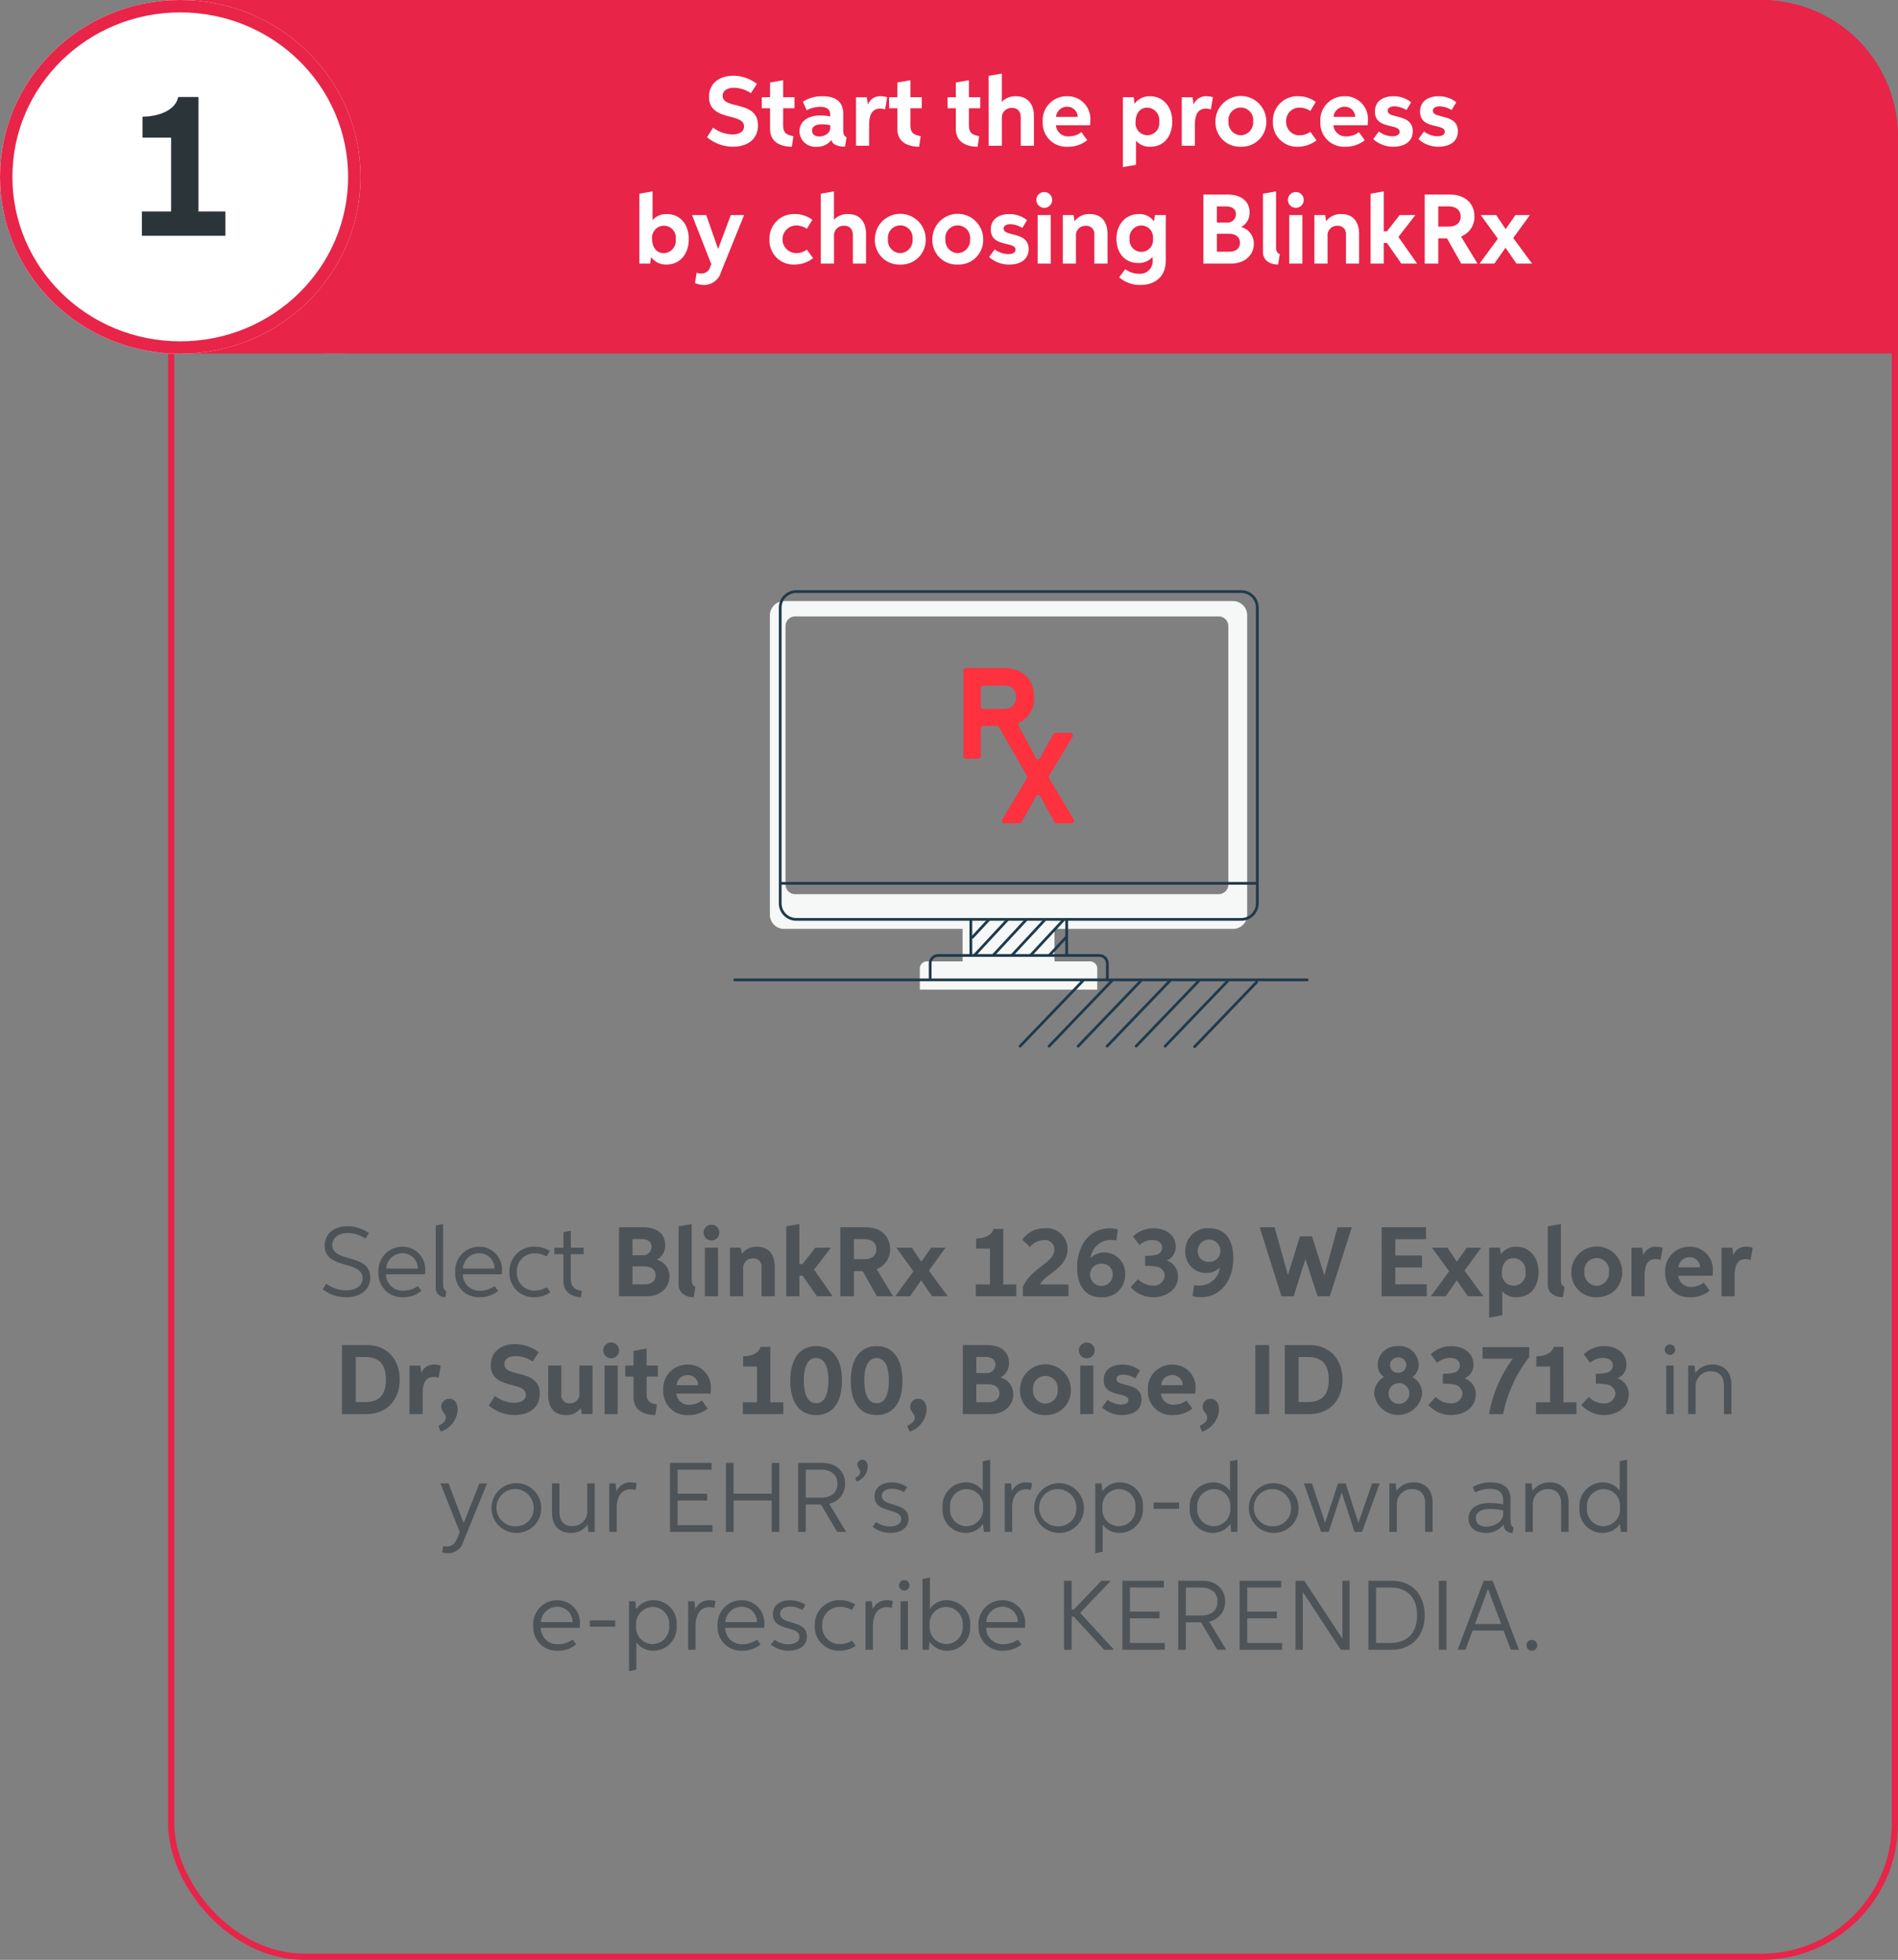 <svg xmlns="http://www.w3.org/2000/svg" xmlns:xlink="http://www.w3.org/1999/xlink" width="306.105" height="316" viewBox="0 0 306.105 316">
  <rect x="0" y="0" width="306.105" height="316" fill="#808080" stroke="none"/>
  <defs>
    <clipPath id="clip-path">
      <path id="Path_50" data-name="Path 50" d="M0,32.752H93.1V-41.417H0Z" transform="translate(0 41.417)" fill="none"/>
    </clipPath>
  </defs>
  <g id="step-one" transform="translate(-210.895 -1268)">
    <g id="Group_83621" data-name="Group 83621" transform="translate(0 601)">
      <g id="Group_83534" data-name="Group 83534" transform="translate(238 667)">
        <g id="Ellipse_145" data-name="Ellipse 145" transform="translate(0 3)" fill="#fff" stroke="#707070" stroke-width="1">
          <circle cx="27" cy="27" r="27" stroke="none"/>
          <circle cx="27" cy="27" r="26.5" fill="none"/>
        </g>
        <path id="Rectangle_152777" data-name="Rectangle 152777" d="M0,0H257a22,22,0,0,1,22,22V57a0,0,0,0,1,0,0H0a0,0,0,0,1,0,0V0A0,0,0,0,1,0,0Z" fill="#e82448"/>
        <path id="Path_8340" data-name="Path 8340" d="M57.907,9.077l-.984,1.546A6.521,6.521,0,0,0,61.1,12.158c2.242,0,4.037-1.128,4.037-3.442,0-4.119-5.7-2.491-5.7-4.767,0-.859.8-1.3,1.829-1.3A5.072,5.072,0,0,1,64,3.527l.97-1.5A6.3,6.3,0,0,0,61.142.714c-2.146,0-3.9,1.162-3.9,3.408,0,4.018,5.65,2.487,5.65,4.767,0,.893-.84,1.287-1.9,1.287A5.274,5.274,0,0,1,57.907,9.077Zm7.849-3.125h1.33V9.269c0,2.218,1.8,2.89,3.514,2.89l.254-1.709C69.826,10.257,69.2,10,69.2,8.726V5.951h1.829V4.175H69.2V1.434l-2.112.374V4.175h-1.33Zm13.672,4.695c-.418-.235-.538-.509-.538-1.157V6.815c0-1.863-1.191-2.8-3.3-2.8A5.71,5.71,0,0,0,72.38,4.9L73,6.278a4.745,4.745,0,0,1,2.179-.552c.936,0,1.613.346,1.613,1.239v.317a8.147,8.147,0,0,0-1.589-.168c-2.107,0-3.37,1.037-3.37,2.578a2.542,2.542,0,0,0,2.789,2.467,2.768,2.768,0,0,0,2.362-1.1c.149.768,1.051,1.085,2.194,1.085ZM76.8,8.692v.422c0,.874-.936,1.392-1.767,1.392-.59,0-1.167-.259-1.167-.941,0-.648.518-1.023,1.623-1.023A6.414,6.414,0,0,1,76.8,8.692ZM80.949,12h2.117V8.721c0-1.455.326-2.707,1.781-2.707a2.68,2.68,0,0,1,.8.125l.331-1.959a3.189,3.189,0,0,0-1.023-.163,2.076,2.076,0,0,0-2.079,1.335l-.014,0-.173-1.171H80.949Zm5.338-6.049h1.33V9.269c0,2.218,1.8,2.89,3.514,2.89l.254-1.709c-1.027-.192-1.656-.451-1.656-1.723V5.951h1.829V4.175H89.729V1.434l-2.112.374V4.175h-1.33Zm9.433,0h1.33V9.269c0,2.218,1.8,2.89,3.514,2.89l.254-1.709c-1.027-.192-1.656-.451-1.656-1.723V5.951h1.829V4.175H99.162V1.434l-2.112.374V4.175H95.72ZM109.642,12V7.238c0-1.935-.975-3.221-2.9-3.221a2.979,2.979,0,0,0-2.275.912V.359l-2.122.374V12h2.127V7.516A1.55,1.55,0,0,1,106.113,5.9c.951,0,1.407.619,1.407,1.56V12Zm8.6-.893-.946-1.3a3.343,3.343,0,0,1-1.992.686,1.961,1.961,0,0,1-2.117-1.8H118.7c.019-.178.034-.466.034-.71a3.647,3.647,0,0,0-3.706-3.965,3.865,3.865,0,0,0-3.965,4.119,3.825,3.825,0,0,0,4.076,4.023A4.891,4.891,0,0,0,118.239,11.107Zm-5.031-3.764a1.77,1.77,0,0,1,1.8-1.632,1.662,1.662,0,0,1,1.69,1.632Zm12.515-3.168H123.99V15.447l2.117-.374V11.189a2.889,2.889,0,0,0,2.3.97c2.41,0,3.548-1.935,3.548-4.037,0-2.4-1.445-4.1-3.581-4.1a2.928,2.928,0,0,0-2.5,1.21Zm4.119,3.917a1.92,1.92,0,1,1-3.8.014c0-1.152.6-2.247,1.872-2.247A1.986,1.986,0,0,1,129.842,8.092ZM133.481,12H135.6V8.721c0-1.455.326-2.707,1.781-2.707a2.68,2.68,0,0,1,.8.125l.331-1.959a3.189,3.189,0,0,0-1.022-.163,2.076,2.076,0,0,0-2.079,1.335l-.014,0-.173-1.171h-1.738Zm9.524.158a3.957,3.957,0,0,0,4.114-4.09,4.1,4.1,0,0,0-8.2.019A3.933,3.933,0,0,0,143,12.158Zm0-1.843a2.054,2.054,0,0,1-1.978-2.227,2,2,0,1,1,3.97,0A2.066,2.066,0,0,1,143,10.315Zm11.214-.562a2.993,2.993,0,0,1-1.709.562,2.123,2.123,0,0,1-2.189-2.237,2.117,2.117,0,0,1,2.2-2.223,3.058,3.058,0,0,1,1.7.538l.878-1.455a4.654,4.654,0,0,0-2.832-.922,3.929,3.929,0,0,0-4.08,4.114,3.877,3.877,0,0,0,4.061,4.028,4.854,4.854,0,0,0,2.971-1.032ZM163,11.107l-.946-1.3a3.343,3.343,0,0,1-1.992.686,1.961,1.961,0,0,1-2.117-1.8h5.521c.019-.178.034-.466.034-.71A3.647,3.647,0,0,0,159.8,4.017a3.865,3.865,0,0,0-3.965,4.119,3.825,3.825,0,0,0,4.076,4.023A4.891,4.891,0,0,0,163,11.107Zm-5.031-3.764a1.77,1.77,0,0,1,1.8-1.632,1.662,1.662,0,0,1,1.69,1.632Zm7.3,2.367-.9,1.219a4.742,4.742,0,0,0,3.207,1.229c1.8,0,3.159-.8,3.159-2.5,0-2.914-4.028-1.935-4.028-3.308,0-.47.466-.706,1.075-.706a3.985,3.985,0,0,1,1.944.6l.754-1.253a4.516,4.516,0,0,0-2.856-.974c-1.627,0-2.986.763-2.986,2.482,0,2.928,3.989,1.858,3.989,3.25,0,.514-.542.72-1.2.72A3.768,3.768,0,0,1,165.274,9.71Zm7.282,0-.9,1.219a4.742,4.742,0,0,0,3.207,1.229c1.8,0,3.159-.8,3.159-2.5,0-2.914-4.028-1.935-4.028-3.308,0-.47.466-.706,1.075-.706a3.985,3.985,0,0,1,1.944.6l.754-1.253a4.516,4.516,0,0,0-2.856-.974c-1.627,0-2.986.763-2.986,2.482,0,2.928,3.989,1.858,3.989,3.25,0,.514-.542.72-1.2.72A3.768,3.768,0,0,1,172.557,9.71ZM47.749,31l.158-1.051a2.92,2.92,0,0,0,2.491,1.21c2.141,0,3.581-1.7,3.581-4.1,0-2.1-1.133-4.037-3.548-4.037a2.879,2.879,0,0,0-2.295.97V19.359l-2.122.374V31Zm2.194-1.685c-1.282,0-1.872-1.095-1.872-2.247a1.918,1.918,0,1,1,3.8.014A1.985,1.985,0,0,1,49.943,29.315Zm8.766-.672-1.915-5.468H54.5l3.111,7.916-.178.446a1.425,1.425,0,0,1-1.431,1.056,2.8,2.8,0,0,1-.754-.11l-.269,1.666a4.006,4.006,0,0,0,1.464.3,2.837,2.837,0,0,0,2.736-2.083L62.9,23.175H60.758Zm14.315.11a2.993,2.993,0,0,1-1.709.562,2.23,2.23,0,0,1,.014-4.46,3.058,3.058,0,0,1,1.7.538l.878-1.455a4.654,4.654,0,0,0-2.832-.922,3.929,3.929,0,0,0-4.08,4.114,3.877,3.877,0,0,0,4.061,4.028,4.854,4.854,0,0,0,2.972-1.032ZM82.567,31V26.238c0-1.935-.975-3.221-2.9-3.221a2.979,2.979,0,0,0-2.275.912v-4.57l-2.122.374V31H77.4V26.516A1.55,1.55,0,0,1,79.039,24.9c.951,0,1.407.619,1.407,1.56V31Zm5.511.158a3.957,3.957,0,0,0,4.114-4.09,4.1,4.1,0,0,0-8.2.019A3.933,3.933,0,0,0,88.078,31.158Zm0-1.843A2.054,2.054,0,0,1,86.1,27.088a2,2,0,1,1,3.97,0A2.066,2.066,0,0,1,88.078,29.315Zm9.27,1.843a3.957,3.957,0,0,0,4.114-4.09,4.1,4.1,0,0,0-8.2.019A3.933,3.933,0,0,0,97.348,31.158Zm0-1.843a2.054,2.054,0,0,1-1.978-2.227,2,2,0,1,1,3.97,0A2.066,2.066,0,0,1,97.348,29.315Zm5.972-.6-.9,1.219a4.742,4.742,0,0,0,3.207,1.229c1.8,0,3.159-.8,3.159-2.5,0-2.914-4.028-1.935-4.028-3.308,0-.47.466-.706,1.075-.706a3.985,3.985,0,0,1,1.944.6l.754-1.253a4.516,4.516,0,0,0-2.856-.974c-1.627,0-2.986.763-2.986,2.482,0,2.928,3.989,1.858,3.989,3.25,0,.514-.542.72-1.2.72A3.768,3.768,0,0,1,103.319,28.71Zm7.993-6.7a1.275,1.275,0,1,0-1.277-1.277A1.275,1.275,0,0,0,111.312,22.009ZM110.246,31h2.117V23.175h-2.117Zm11.267,0V26.238c0-1.925-.941-3.221-2.847-3.221a2.933,2.933,0,0,0-2.472,1.157l-.158-1H114.3V31h2.122V26.593a1.534,1.534,0,0,1,1.584-1.69,1.3,1.3,0,0,1,1.383,1.455V31Zm9.395-7.825H129.16l-.154,1.027a2.826,2.826,0,0,0-2.453-1.186c-2.059,0-3.6,1.608-3.6,4,0,2.107,1.219,3.888,3.5,3.888a2.936,2.936,0,0,0,2.333-.989v.413a2.035,2.035,0,0,1-2.2,2.309,3.708,3.708,0,0,1-2.223-.734l-.97,1.311a5.075,5.075,0,0,0,3.423,1.229c2.419,0,4.09-1.392,4.09-3.888Zm-3.932,5.933a1.9,1.9,0,0,1-1.906-2.1,1.942,1.942,0,0,1,1.911-2.151,1.9,1.9,0,0,1,1.863,2.131A1.89,1.89,0,0,1,126.976,29.109Zm10-9.236V31h4.469c2.175,0,3.663-1.354,3.663-3.183a2.745,2.745,0,0,0-2.059-2.717,2.5,2.5,0,0,0,1.368-2.357c0-1.815-1.335-2.871-3.591-2.871Zm4.042,6.313c1.095,0,1.853.47,1.853,1.455s-.758,1.445-1.723,1.445h-2v-2.9Zm-.418-4.4c.922,0,1.623.35,1.623,1.253a1.366,1.366,0,0,1-1.536,1.349h-1.541v-2.6Zm5.986,7.374c0,1.344,1.176,2,2.434,2l.274-1.666c-.48-.245-.6-.542-.6-1.191V19.359l-2.112.374Zm5.3-7.148a1.275,1.275,0,1,0-1.277-1.277A1.275,1.275,0,0,0,151.886,22.009ZM150.82,31h2.117V23.175H150.82Zm11.267,0V26.238c0-1.925-.941-3.221-2.847-3.221a2.933,2.933,0,0,0-2.472,1.157l-.158-1h-1.733V31H157V26.593a1.534,1.534,0,0,1,1.584-1.69,1.3,1.3,0,0,1,1.383,1.455V31Zm4.493-3.317L168.9,31h2.535l-3.005-4.3,2.736-3.528h-2.539l-2.05,2.635h-.518V19.359l-2.117.374V31h2.117V27.683ZM172.667,31h2.189V26.948h1.416L178.562,31h2.616l-2.655-4.368a3.353,3.353,0,0,0,2.165-3.245c0-2.05-1.488-3.514-3.936-3.514h-4.085Zm2.189-5.967v-3.25h1.671c1.147,0,1.939.552,1.939,1.632,0,1.037-.725,1.618-1.939,1.618ZM181.524,31h2.381l1.791-2.559L187.472,31h2.511l-3.039-4.124,2.688-3.7H187.3l-1.579,2.266L184.2,23.175H181.7l2.765,3.807Z" transform="translate(30 11.5)" fill="#fff" stroke="rgba(0,0,0,0)" stroke-width="1"/>
        <g id="Rectangle_152778" data-name="Rectangle 152778" fill="none" stroke="#e82448" stroke-width="1">
          <rect width="279" height="316" rx="22" stroke="none"/>
          <rect x="0.5" y="0.5" width="278" height="315" rx="21.5" fill="none"/>
        </g>
        <path id="Path_8342" data-name="Path 8342" d="M6.513,9.974l-.576.9a6.141,6.141,0,0,0,3.778,1.287c2.122,0,3.888-1.047,3.888-3.178,0-3.975-6.116-2.319-6.116-5.242,0-1.258,1.133-1.93,2.5-1.93a5.127,5.127,0,0,1,2.837.9l.571-.883A5.992,5.992,0,0,0,9.917.714c-2.083,0-3.653,1.143-3.653,3.13,0,3.917,6.106,2.309,6.106,5.247,0,1.3-1.191,1.959-2.693,1.959A5.264,5.264,0,0,1,6.513,9.974ZM21.86,11.146l-.566-.782a4.065,4.065,0,0,1-2.319.744,2.659,2.659,0,0,1-2.818-2.64h6.279a4.854,4.854,0,0,0,.034-.562,3.634,3.634,0,0,0-3.663-3.888,3.841,3.841,0,0,0-3.864,4.128,3.78,3.78,0,0,0,3.975,4.013A4.59,4.59,0,0,0,21.86,11.146Zm-5.679-3.61a2.62,2.62,0,0,1,2.635-2.467,2.436,2.436,0,0,1,2.458,2.467Zm7.983,2.928a1.512,1.512,0,0,0,1.555,1.695l.158-.955c-.418-.2-.523-.586-.523-1.3V.359L24.165.6Zm10.071.682-.566-.782a4.065,4.065,0,0,1-2.319.744,2.659,2.659,0,0,1-2.818-2.64h6.279a4.854,4.854,0,0,0,.034-.562,3.634,3.634,0,0,0-3.663-3.888,3.841,3.841,0,0,0-3.864,4.128,3.78,3.78,0,0,0,3.975,4.013A4.59,4.59,0,0,0,34.236,11.146Zm-5.679-3.61a2.62,2.62,0,0,1,2.635-2.467A2.436,2.436,0,0,1,33.65,7.536Zm13.509,3.005a3.789,3.789,0,0,1-1.93.542A2.8,2.8,0,0,1,37.26,8.1a2.84,2.84,0,0,1,2.923-3.015,3.893,3.893,0,0,1,1.867.5l.523-.874a4.42,4.42,0,0,0-2.439-.7A3.935,3.935,0,0,0,36.06,8.136,3.863,3.863,0,0,0,40.1,12.158a4.516,4.516,0,0,0,2.568-.8ZM43.3,5.217h1.459V9.566c0,1.8,1.407,2.544,2.832,2.592l.149-.994c-1.128-.25-1.786-.547-1.786-2.151v-3.8h2.064V4.175H45.959V1.434l-1.2.245v2.5H43.3ZM53.731.872V12H58.2c2.175,0,3.663-1.354,3.663-3.183A2.745,2.745,0,0,0,59.8,6.1a2.5,2.5,0,0,0,1.368-2.357c0-1.815-1.335-2.871-3.591-2.871Zm4.042,6.313c1.095,0,1.853.47,1.853,1.455s-.758,1.445-1.723,1.445h-2v-2.9Zm-.418-4.4c.922,0,1.623.35,1.623,1.253a1.366,1.366,0,0,1-1.536,1.349H55.9v-2.6Zm5.986,7.374c0,1.344,1.176,2,2.434,2l.274-1.666c-.48-.245-.6-.542-.6-1.191V.359L63.341.733Zm5.3-7.148a1.275,1.275,0,1,0-1.277-1.277A1.275,1.275,0,0,0,68.641,3.009ZM67.575,12h2.117V4.175H67.575Zm11.267,0V7.238c0-1.925-.941-3.221-2.847-3.221a2.933,2.933,0,0,0-2.472,1.157l-.158-1H71.632V12h2.122V7.593A1.534,1.534,0,0,1,75.338,5.9,1.3,1.3,0,0,1,76.72,7.358V12Zm4.493-3.317L85.654,12h2.535L85.184,7.7,87.92,4.175H85.38l-2.05,2.635h-.518V.359L80.7.733V12h2.117V8.683ZM89.422,12h2.189V7.948h1.416L95.317,12h2.616L95.279,7.632a3.353,3.353,0,0,0,2.165-3.245c0-2.05-1.488-3.514-3.936-3.514H89.422Zm2.189-5.967V2.783h1.671c1.147,0,1.939.552,1.939,1.632,0,1.037-.725,1.618-1.939,1.618ZM98.279,12h2.381l1.791-2.559L104.227,12h2.511L103.7,7.876l2.688-3.7h-2.333l-1.579,2.266-1.517-2.266H98.452l2.765,3.807ZM117.8,10.1h-2.1V1.151h-1.584c-.211,1.066-1.594,1.536-2.794,1.536V4.329h2.237V10.1h-2.285V12H117.8Zm8.42,0h-4.575c.778-1.7,4.421-2.587,4.421-5.717A3.346,3.346,0,0,0,122.4,1.045a4.3,4.3,0,0,0-3.639,1.839l1.248,1.171a2.992,2.992,0,0,1,2.256-1.109,1.5,1.5,0,0,1,1.68,1.512c0,2.194-3.792,2.957-5.089,6.073V12h7.359ZM132,4.943a3.027,3.027,0,0,0-2.208.893l-.01,0a3.286,3.286,0,0,1,3.279-2.909,5.722,5.722,0,0,1,.869.072l.264-1.747a3.921,3.921,0,0,0-1.315-.2c-3.365,0-5.261,2.847-5.261,6.327,0,2.683,1.123,4.786,3.864,4.786a3.6,3.6,0,0,0,3.879-3.672A3.367,3.367,0,0,0,132,4.943Zm1.349,3.567a1.824,1.824,0,0,1-3.648.019,1.739,1.739,0,0,1,1.858-1.767A1.677,1.677,0,0,1,133.352,8.51Zm2.885,2.021a4.919,4.919,0,0,0,3.677,1.627c1.954,0,3.97-1.138,3.97-3.308a2.654,2.654,0,0,0-1.829-2.616,2.3,2.3,0,0,0,1.455-2.223c0-1.829-1.565-2.967-3.562-2.967A4.624,4.624,0,0,0,136.63,2.37l1.022,1.359a3.244,3.244,0,0,1,2.064-.787c.96,0,1.6.437,1.6,1.234a1.179,1.179,0,0,1-.989,1.147,7.089,7.089,0,0,1-1.747.173V7.1a9.664,9.664,0,0,1,1.747.125A1.563,1.563,0,0,1,141.743,8.7a1.74,1.74,0,0,1-1.949,1.575,3.5,3.5,0,0,1-2.367-1.027Zm9.99,1.426a3.921,3.921,0,0,0,1.315.2c3.365,0,5.261-2.847,5.261-6.327,0-2.683-1.128-4.786-3.869-4.786a3.6,3.6,0,0,0-3.874,3.672,3.367,3.367,0,0,0,3.36,3.543,3.035,3.035,0,0,0,2.208-.893l.01,0a3.286,3.286,0,0,1-3.279,2.909,5.832,5.832,0,0,1-.874-.072Zm.84-7.263a1.824,1.824,0,0,1,3.648-.019,1.735,1.735,0,0,1-1.853,1.767A1.678,1.678,0,0,1,147.067,4.694Zm9.99-3.821L160.57,12h1.963l1.9-6.01L166.384,12h1.983L171.914.872h-2.295l-2.136,7.762-1.992-6.289h-1.949L161.607,8.6,159.457.872ZM176.719,12H184V10.07h-5.069V7.353h4.3V5.428h-4.3V2.8h4.945V.872h-7.153Zm7.95,0h2.381l1.791-2.559L190.617,12h2.511l-3.039-4.124,2.688-3.7h-2.333l-1.579,2.266-1.517-2.266h-2.506l2.765,3.807ZM195.8,4.175h-1.733V15.447l2.117-.374V11.189a2.889,2.889,0,0,0,2.3.97c2.41,0,3.548-1.935,3.548-4.037,0-2.4-1.445-4.1-3.581-4.1a2.928,2.928,0,0,0-2.5,1.21Zm4.119,3.917a1.92,1.92,0,1,1-3.8.014c0-1.152.6-2.247,1.872-2.247A1.986,1.986,0,0,1,199.915,8.092Zm3.6,2.064c0,1.344,1.176,2,2.434,2l.274-1.666c-.48-.245-.6-.542-.6-1.191V.359l-2.112.374Zm7.887,2a3.957,3.957,0,0,0,4.114-4.09,4.1,4.1,0,0,0-8.2.019A3.933,3.933,0,0,0,211.4,12.158Zm0-1.843a2.054,2.054,0,0,1-1.978-2.227,2,2,0,1,1,3.97,0A2.066,2.066,0,0,1,211.4,10.315ZM217.014,12h2.117V8.721c0-1.455.326-2.707,1.781-2.707a2.68,2.68,0,0,1,.8.125l.331-1.959a3.189,3.189,0,0,0-1.022-.163,2.076,2.076,0,0,0-2.079,1.335l-.014,0-.173-1.171h-1.738Zm12.611-.893-.946-1.3a3.343,3.343,0,0,1-1.992.686,1.961,1.961,0,0,1-2.117-1.8h5.521c.019-.178.034-.466.034-.71a3.647,3.647,0,0,0-3.706-3.965,3.865,3.865,0,0,0-3.965,4.119,3.825,3.825,0,0,0,4.076,4.023A4.891,4.891,0,0,0,229.625,11.107Zm-5.031-3.764a1.77,1.77,0,0,1,1.8-1.632,1.662,1.662,0,0,1,1.69,1.632ZM231.536,12h2.117V8.721c0-1.455.326-2.707,1.781-2.707a2.68,2.68,0,0,1,.8.125l.331-1.959a3.189,3.189,0,0,0-1.022-.163,2.076,2.076,0,0,0-2.079,1.335l-.014,0-.173-1.171h-1.738ZM12.968,31c3.447,0,5.386-2.4,5.386-5.564,0-3.116-1.877-5.564-5.372-5.564H9.05V31Zm-1.7-1.935V21.807h1.488c2.184,0,3.375,1.051,3.375,3.648,0,2.5-1.109,3.61-3.413,3.61ZM19.943,31H22.06V27.721c0-1.455.326-2.707,1.781-2.707a2.68,2.68,0,0,1,.8.125l.331-1.959a3.189,3.189,0,0,0-1.023-.163,2.076,2.076,0,0,0-2.079,1.335l-.014,0-.173-1.171H19.943Zm4.642,1.9.384.931A3.972,3.972,0,0,0,27.71,30.27c0-.917-.446-1.738-1.354-1.738a1.278,1.278,0,0,0-1.291,1.3c0,.806.73,1.047.73,1.747S25.108,32.618,24.585,32.9Zm9.131-4.824-.984,1.546a6.521,6.521,0,0,0,4.176,1.536c2.242,0,4.037-1.128,4.037-3.442,0-4.119-5.7-2.491-5.7-4.767,0-.859.8-1.3,1.829-1.3a5.072,5.072,0,0,1,2.731.878l.97-1.5a6.3,6.3,0,0,0-3.826-1.311c-2.146,0-3.9,1.162-3.9,3.408,0,4.018,5.65,2.487,5.65,4.767,0,.893-.84,1.287-1.9,1.287A5.274,5.274,0,0,1,33.715,28.077Zm15.741-4.9H47.334v4.4a1.491,1.491,0,0,1-1.541,1.69,1.27,1.27,0,0,1-1.363-1.45V23.175H42.308v4.757c0,1.93.912,3.226,2.842,3.226a2.812,2.812,0,0,0,2.419-1.138l.154.979h1.733Zm3.005-1.167a1.275,1.275,0,1,0-1.277-1.277A1.275,1.275,0,0,0,52.461,22.009ZM51.4,31h2.117V23.175H51.4Zm3.336-6.049h1.33v3.317c0,2.218,1.8,2.89,3.514,2.89l.254-1.709c-1.027-.192-1.656-.451-1.656-1.723V24.951H60V23.175H58.174V20.434l-2.112.374v2.367h-1.33Zm13.3,5.156-.946-1.3A3.343,3.343,0,0,1,65.1,29.5a1.961,1.961,0,0,1-2.117-1.8H68.5c.019-.178.034-.466.034-.71a3.647,3.647,0,0,0-3.706-3.965,3.865,3.865,0,0,0-3.965,4.119,3.825,3.825,0,0,0,4.076,4.023A4.891,4.891,0,0,0,68.034,30.107ZM63,26.344a1.77,1.77,0,0,1,1.8-1.632,1.662,1.662,0,0,1,1.69,1.632ZM80.227,29.1h-2.1V20.151H76.54c-.211,1.066-1.594,1.536-2.794,1.536v1.642h2.237V29.1H73.7V31h6.529Zm5.295,2.059c2.631,0,4.162-1.983,4.162-5.54s-1.536-5.573-4.157-5.573-4.172,2.021-4.172,5.588S82.9,31.158,85.522,31.158Zm0-1.906c-1.272,0-1.983-1.287-1.983-3.668,0-2.343.7-3.62,1.978-3.62S87.5,23.257,87.5,25.595C87.5,27.971,86.794,29.253,85.527,29.253Zm9.75,1.906c2.631,0,4.162-1.983,4.162-5.54s-1.536-5.573-4.157-5.573-4.172,2.021-4.172,5.588S92.656,31.158,95.277,31.158Zm0-1.906c-1.272,0-1.983-1.287-1.983-3.668,0-2.343.7-3.62,1.978-3.62s1.978,1.291,1.978,3.629C97.254,27.971,96.549,29.253,95.281,29.253Zm4.935,3.648.384.931a3.972,3.972,0,0,0,2.741-3.562c0-.917-.446-1.738-1.354-1.738a1.278,1.278,0,0,0-1.291,1.3c0,.806.73,1.047.73,1.747S100.74,32.618,100.216,32.9Zm8.972-13.029V31h4.469c2.175,0,3.663-1.354,3.663-3.183a2.745,2.745,0,0,0-2.059-2.717,2.5,2.5,0,0,0,1.368-2.357c0-1.815-1.335-2.871-3.591-2.871Zm4.042,6.313c1.095,0,1.853.47,1.853,1.455s-.758,1.445-1.723,1.445h-2v-2.9Zm-.418-4.4c.922,0,1.623.35,1.623,1.253a1.366,1.366,0,0,1-1.536,1.349h-1.541v-2.6Zm9.683,9.375a3.957,3.957,0,0,0,4.114-4.09,4.1,4.1,0,0,0-8.2.019A3.933,3.933,0,0,0,122.5,31.158Zm0-1.843a2.054,2.054,0,0,1-1.978-2.227,2,2,0,1,1,3.97,0A2.066,2.066,0,0,1,122.5,29.315Zm6.682-7.306a1.275,1.275,0,1,0-1.277-1.277A1.275,1.275,0,0,0,129.178,22.009ZM128.112,31h2.117V23.175h-2.117Zm4.416-2.29-.9,1.219a4.742,4.742,0,0,0,3.207,1.229c1.8,0,3.159-.8,3.159-2.5,0-2.914-4.028-1.935-4.028-3.308,0-.47.466-.706,1.075-.706a3.985,3.985,0,0,1,1.944.6l.754-1.253a4.516,4.516,0,0,0-2.856-.974c-1.627,0-2.986.763-2.986,2.482,0,2.928,3.989,1.858,3.989,3.25,0,.514-.542.72-1.2.72A3.768,3.768,0,0,1,132.528,28.71Zm13.667,1.4-.946-1.3a3.343,3.343,0,0,1-1.992.686,1.961,1.961,0,0,1-2.117-1.8h5.521c.019-.178.034-.466.034-.71a3.647,3.647,0,0,0-3.706-3.965,3.865,3.865,0,0,0-3.965,4.119,3.825,3.825,0,0,0,4.076,4.023A4.891,4.891,0,0,0,146.2,30.107Zm-5.031-3.764a1.77,1.77,0,0,1,1.8-1.632,1.662,1.662,0,0,1,1.69,1.632Zm6.212,6.557.384.931A3.972,3.972,0,0,0,150.5,30.27c0-.917-.446-1.738-1.354-1.738a1.278,1.278,0,0,0-1.291,1.3c0,.806.73,1.047.73,1.747S147.9,32.618,147.376,32.9Zm8.972-1.9h2.232V19.872h-2.232Zm8.674,0c3.447,0,5.386-2.4,5.386-5.564,0-3.116-1.877-5.564-5.372-5.564h-3.932V31Zm-1.7-1.935V21.807h1.488c2.184,0,3.375,1.051,3.375,3.648,0,2.5-1.109,3.61-3.413,3.61Zm16.072-9.02a3.075,3.075,0,0,0-3.317,2.947,2.468,2.468,0,0,0,1.018,2.04,3.072,3.072,0,0,0-1.579,2.683,3.9,3.9,0,0,0,7.743-.014,3.013,3.013,0,0,0-1.575-2.669A2.429,2.429,0,0,0,182.693,23,3.066,3.066,0,0,0,179.391,20.045Zm0,9.308a1.676,1.676,0,1,1,1.8-1.661A1.683,1.683,0,0,1,179.4,29.353Zm-.019-5.021a1.233,1.233,0,1,1,0-2.463,1.238,1.238,0,0,1,1.325,1.215A1.263,1.263,0,0,1,179.376,24.332Zm4.882,5.2a4.919,4.919,0,0,0,3.677,1.627c1.954,0,3.97-1.138,3.97-3.308a2.654,2.654,0,0,0-1.829-2.616,2.3,2.3,0,0,0,1.455-2.223c0-1.829-1.565-2.967-3.562-2.967a4.624,4.624,0,0,0-3.317,1.325l1.022,1.359a3.244,3.244,0,0,1,2.064-.787c.96,0,1.6.437,1.6,1.234a1.179,1.179,0,0,1-.989,1.147,7.089,7.089,0,0,1-1.747.173V26.1a9.664,9.664,0,0,1,1.747.125,1.563,1.563,0,0,1,1.411,1.474,1.74,1.74,0,0,1-1.949,1.575,3.5,3.5,0,0,1-2.367-1.027ZM200.532,20.2H192.99v1.872h4.882A21.263,21.263,0,0,0,194.047,31h2.261a22.216,22.216,0,0,1,4.224-9.207Zm7.614,8.9h-2.1V20.151h-1.584c-.211,1.066-1.594,1.536-2.794,1.536v1.642H203.9V29.1h-2.285V31h6.529Zm.782.432a4.919,4.919,0,0,0,3.677,1.627c1.954,0,3.97-1.138,3.97-3.308a2.654,2.654,0,0,0-1.829-2.616,2.3,2.3,0,0,0,1.455-2.223c0-1.829-1.565-2.967-3.562-2.967a4.624,4.624,0,0,0-3.317,1.325l1.022,1.359a3.244,3.244,0,0,1,2.064-.787c.96,0,1.6.437,1.6,1.234a1.179,1.179,0,0,1-.989,1.147,7.089,7.089,0,0,1-1.747.173V26.1a9.664,9.664,0,0,1,1.747.125,1.563,1.563,0,0,1,1.411,1.474,1.74,1.74,0,0,1-1.949,1.575,3.5,3.5,0,0,1-2.367-1.027Zm14.291-8.074a.845.845,0,1,0-.845-.845A.846.846,0,0,0,223.219,21.457Zm-.6,9.543h1.2V23.175h-1.2Zm10.513,0V26.262c0-1.963-1.085-3.245-3.024-3.245a3.283,3.283,0,0,0-2.8,1.387l-.13-1.229h-1.018V31h1.2V26.588a2.384,2.384,0,0,1,2.491-2.482c1.378,0,2.079.907,2.079,2.314V31ZM28.675,48.584l-2.439-6.409H24.926l3.116,7.863-.4.984c-.432,1.056-1.032,1.335-1.7,1.335a2.335,2.335,0,0,1-.562-.072l-.163.994a2.832,2.832,0,0,0,.946.168,2.529,2.529,0,0,0,2.371-1.671l3.922-9.6H31.214Zm8.473,1.575a3.944,3.944,0,0,0,4.032-4.095,4.009,4.009,0,1,0-4.032,4.095Zm0-1.071a3,3,0,1,1,2.813-3.02A2.834,2.834,0,0,1,37.148,49.088Zm12.659-6.913h-1.2v4.407a2.328,2.328,0,0,1-2.439,2.477c-1.392,0-2.045-.9-2.045-2.3v-4.58h-1.2V46.9c0,1.968,1.051,3.255,3.01,3.255A3.15,3.15,0,0,0,48.664,48.8l.125,1.2h1.018ZM52.154,50h1.2V46.116c0-1.584.634-2.991,2.232-2.991a2.794,2.794,0,0,1,.8.12l.182-1.109a3.514,3.514,0,0,0-.931-.12,2.43,2.43,0,0,0-2.319,1.431h-.01l-.134-1.272H52.154Zm9.8,0H68.8V48.91H63.181V44.935h4.772v-1.09H63.181V39.962h5.477v-1.09H61.952Zm9.02,0h1.234V44.926h6.149V50h1.234V38.872H78.355v4.973H72.206V38.872H70.972Zm11.651,0h1.219V45.579H86.3L88.916,50h1.45l-2.751-4.541a3.218,3.218,0,0,0,2.573-3.25c0-1.911-1.363-3.336-3.663-3.336h-3.9Zm1.219-5.521V39.967h2.41c1.613,0,2.7.754,2.7,2.256,0,1.45-1,2.256-2.7,2.256Zm7.978-3.188.24.59a2.649,2.649,0,0,0,1.776-2.4c0-.619-.288-1.123-.854-1.123a.8.8,0,0,0-.811.816c0,.514.461.638.461,1.143C92.632,40.841,92.128,41.134,91.82,41.292Zm3.38,7.09-.581.792a4.6,4.6,0,0,0,2.851.984c1.618,0,2.952-.734,2.952-2.3,0-2.8-4.306-1.767-4.306-3.658,0-.854.869-1.157,1.671-1.157a3.8,3.8,0,0,1,1.906.542l.5-.821a4.372,4.372,0,0,0-2.477-.744c-1.5,0-2.775.71-2.775,2.256,0,2.832,4.287,1.767,4.287,3.653,0,.922-1.023,1.191-1.839,1.191A3.794,3.794,0,0,1,95.2,48.382ZM112.573,50h1.018V38.359l-1.2.245v4.762h-.01a3.228,3.228,0,0,0-2.727-1.349,3.777,3.777,0,0,0-3.744,4.114,3.705,3.705,0,0,0,3.706,4.028,3.372,3.372,0,0,0,2.827-1.45Zm-2.8-.917a2.68,2.68,0,0,1-2.655-2.976,2.713,2.713,0,0,1,2.664-3.01,2.67,2.67,0,0,1,2.65,2.957A2.727,2.727,0,0,1,109.774,49.083Zm6.164.917h1.2V46.116c0-1.584.634-2.991,2.232-2.991a2.794,2.794,0,0,1,.8.12l.182-1.109a3.514,3.514,0,0,0-.931-.12,2.43,2.43,0,0,0-2.319,1.431h-.01l-.134-1.272h-1.018Zm8.732.158a3.944,3.944,0,0,0,4.032-4.095,4.009,4.009,0,1,0-4.032,4.095Zm0-1.071a3,3,0,1,1,2.813-3.02A2.834,2.834,0,0,1,124.67,49.088Zm6.884-6.913h-1.018V53.447l1.2-.245V48.809h.01a3.228,3.228,0,0,0,2.727,1.349,3.777,3.777,0,0,0,3.744-4.114,3.705,3.705,0,0,0-3.706-4.028,3.378,3.378,0,0,0-2.827,1.45Zm5.453,3.893a2.713,2.713,0,0,1-2.664,3.01,2.67,2.67,0,0,1-2.65-2.957,2.727,2.727,0,0,1,2.659-3.029A2.68,2.68,0,0,1,137.007,46.068Zm2.947.211h4.1V45.267h-4.1ZM152.45,50h1.018V38.359l-1.2.245v4.762h-.01a3.228,3.228,0,0,0-2.727-1.349,3.777,3.777,0,0,0-3.744,4.114,3.705,3.705,0,0,0,3.706,4.028,3.372,3.372,0,0,0,2.827-1.45Zm-2.8-.917A2.68,2.68,0,0,1,147,46.107a2.713,2.713,0,0,1,2.664-3.01,2.67,2.67,0,0,1,2.65,2.957A2.727,2.727,0,0,1,149.652,49.083Zm9.639,1.075a3.944,3.944,0,0,0,4.032-4.095,4.009,4.009,0,1,0-4.032,4.095Zm0-1.071a3,3,0,1,1,2.813-3.02A2.834,2.834,0,0,1,159.291,49.088Zm4.892-6.913L166.953,50h1.229l2.1-6.375L172.339,50h1.224l2.842-7.825h-1.219l-2.213,6.365-2.05-6.365h-1.243L167.6,48.536l-2.112-6.361ZM184.94,50V45.262c0-1.963-1.085-3.245-3.024-3.245a3.283,3.283,0,0,0-2.8,1.387l-.13-1.229H177.97V50h1.2V45.588a2.384,2.384,0,0,1,2.491-2.482c1.378,0,2.079.907,2.079,2.314V50ZM198,49.266c-.389-.192-.5-.562-.5-1.272V44.667c0-1.762-1.147-2.65-3.178-2.65a5.422,5.422,0,0,0-2.919.754l.389.859a5.294,5.294,0,0,1,2.376-.576c1.267,0,2.151.48,2.151,1.872v.648a11.24,11.24,0,0,0-2.141-.24c-2.3,0-3.442,1.042-3.442,2.515,0,1.531,1.234,2.309,2.746,2.309a3.421,3.421,0,0,0,2.895-1.359l.01,0a1.326,1.326,0,0,0,1.469,1.354Zm-1.68-2.741v.629c0,1.167-1.45,2-2.712,2-.826,0-1.695-.355-1.695-1.359,0-.917.73-1.493,2.391-1.493A10.571,10.571,0,0,1,196.317,46.524ZM206.873,50V45.262c0-1.963-1.085-3.245-3.024-3.245a3.283,3.283,0,0,0-2.8,1.387l-.13-1.229H199.9V50h1.2V45.588a2.384,2.384,0,0,1,2.491-2.482c1.378,0,2.079.907,2.079,2.314V50Zm8.425,0h1.018V38.359l-1.2.245v4.762h-.01a3.228,3.228,0,0,0-2.727-1.349,3.777,3.777,0,0,0-3.744,4.114,3.705,3.705,0,0,0,3.706,4.028,3.372,3.372,0,0,0,2.827-1.45Zm-2.8-.917a2.68,2.68,0,0,1-2.655-2.976,2.713,2.713,0,0,1,2.664-3.01,2.67,2.67,0,0,1,2.65,2.957A2.727,2.727,0,0,1,212.5,49.083ZM46.816,68.146l-.566-.782a4.065,4.065,0,0,1-2.319.744,2.659,2.659,0,0,1-2.818-2.64h6.279a4.854,4.854,0,0,0,.034-.562,3.634,3.634,0,0,0-3.663-3.888A3.841,3.841,0,0,0,39.9,65.145a3.78,3.78,0,0,0,3.975,4.013A4.59,4.59,0,0,0,46.816,68.146Zm-5.679-3.61a2.62,2.62,0,0,1,2.635-2.467,2.436,2.436,0,0,1,2.458,2.467Zm7.878.744h4.1V64.267h-4.1Zm7.34-4.1H55.337V72.447l1.2-.245V67.809h.01a3.228,3.228,0,0,0,2.727,1.349,3.777,3.777,0,0,0,3.744-4.114,3.705,3.705,0,0,0-3.706-4.028,3.378,3.378,0,0,0-2.827,1.45Zm5.453,3.893a2.713,2.713,0,0,1-2.664,3.01,2.67,2.67,0,0,1-2.65-2.957,2.727,2.727,0,0,1,2.659-3.029A2.68,2.68,0,0,1,61.808,65.068ZM64.88,69h1.2V65.116c0-1.584.634-2.991,2.232-2.991a2.794,2.794,0,0,1,.8.12l.182-1.109a3.514,3.514,0,0,0-.931-.12,2.43,2.43,0,0,0-2.319,1.431h-.01L65.9,61.175H64.88Zm11.675-.854-.566-.782a4.065,4.065,0,0,1-2.319.744,2.659,2.659,0,0,1-2.818-2.64h6.279a4.855,4.855,0,0,0,.034-.562A3.634,3.634,0,0,0,73.5,61.017a3.841,3.841,0,0,0-3.864,4.128,3.78,3.78,0,0,0,3.975,4.013A4.59,4.59,0,0,0,76.555,68.146Zm-5.679-3.61a2.62,2.62,0,0,1,2.635-2.467,2.436,2.436,0,0,1,2.458,2.467ZM78.8,67.382l-.581.792a4.6,4.6,0,0,0,2.851.984c1.618,0,2.952-.734,2.952-2.3,0-2.8-4.306-1.767-4.306-3.658,0-.854.869-1.157,1.671-1.157a3.8,3.8,0,0,1,1.906.542l.5-.821a4.372,4.372,0,0,0-2.477-.744c-1.5,0-2.775.71-2.775,2.256,0,2.832,4.287,1.767,4.287,3.653,0,.922-1.023,1.191-1.839,1.191A3.794,3.794,0,0,1,78.8,67.382Zm12.505.158a3.789,3.789,0,0,1-1.93.542A2.8,2.8,0,0,1,86.5,65.1a2.84,2.84,0,0,1,2.924-3.015,3.893,3.893,0,0,1,1.867.5l.523-.874a4.42,4.42,0,0,0-2.439-.7A3.935,3.935,0,0,0,85.3,65.136a3.863,3.863,0,0,0,4.037,4.023,4.516,4.516,0,0,0,2.568-.8ZM93.481,69h1.2V65.116c0-1.584.634-2.991,2.232-2.991a2.794,2.794,0,0,1,.8.12l.182-1.109a3.514,3.514,0,0,0-.931-.12,2.43,2.43,0,0,0-2.319,1.431h-.01L94.5,61.175H93.481Zm6.245-9.543a.845.845,0,1,0-.845-.845A.846.846,0,0,0,99.727,59.457ZM99.127,69h1.2V61.175h-1.2Zm4.565,0,.13-1.291a3.378,3.378,0,0,0,2.827,1.45,3.705,3.705,0,0,0,3.706-4.028,3.777,3.777,0,0,0-3.744-4.114,3.228,3.228,0,0,0-2.727,1.349h-.01V57.359l-1.2.245V69Zm2.8-.917a2.727,2.727,0,0,1-2.659-3.029,2.67,2.67,0,0,1,2.65-2.957,2.713,2.713,0,0,1,2.664,3.01A2.68,2.68,0,0,1,106.491,68.083Zm12.136.062-.566-.782a4.065,4.065,0,0,1-2.319.744,2.659,2.659,0,0,1-2.818-2.64H119.2a4.853,4.853,0,0,0,.034-.562,3.634,3.634,0,0,0-3.663-3.888,3.841,3.841,0,0,0-3.864,4.128,3.78,3.78,0,0,0,3.975,4.013A4.59,4.59,0,0,0,118.626,68.146Zm-5.679-3.61a2.62,2.62,0,0,1,2.635-2.467,2.436,2.436,0,0,1,2.458,2.467Zm14.128-.864,4.9,5.329h1.584l-5.468-5.953,4.959-5.175h-1.522L127.089,62.5h-.36V57.872H125.5V69h1.234V63.671ZM134.9,69h6.85V67.91h-5.621V63.935H140.9v-1.09h-4.772V58.962H141.6v-1.09H134.9Zm9.02,0h1.219V64.579H147.6L150.209,69h1.45l-2.751-4.541a3.218,3.218,0,0,0,2.573-3.25c0-1.911-1.363-3.336-3.663-3.336h-3.9Zm1.219-5.521V58.967h2.41c1.613,0,2.7.754,2.7,2.256,0,1.45-1,2.256-2.7,2.256ZM153.814,69h6.85V67.91h-5.621V63.935h4.772v-1.09h-4.772V58.962h5.477v-1.09h-6.706ZM164,59.677,170.135,69h1.421V57.872H170.39l.01,9.356-6.154-9.356h-1.411V69h1.176ZM178.325,69c3.413,0,5.343-2.4,5.343-5.564,0-3.111-1.867-5.564-5.329-5.564H174.59V69Zm-2.5-1.095V58.967h2.256c2.674,0,4.349,1.464,4.349,4.469,0,2.938-1.6,4.469-4.412,4.469ZM185.953,69h1.234V57.872h-1.234Zm11.593,0h1.33l-4.253-11.128h-1.44L188.982,69h1.263l1.143-3.1h5Zm-5.77-4.157,2.1-5.665L196,64.843Zm9.174,4.316a.871.871,0,1,0-.874-.869A.873.873,0,0,0,200.95,69.158Z" transform="translate(19 197)" fill="#4e5357"/>
      </g>
      <g id="Group_83618" data-name="Group 83618" transform="translate(204.083 653.328)">
        <g id="Ellipse_146" data-name="Ellipse 146" transform="translate(6.813 13.672)" fill="#fff" stroke="#e82448" stroke-width="2">
          <ellipse cx="29.07" cy="28.518" rx="29.07" ry="28.518" stroke="none"/>
          <ellipse cx="29.07" cy="28.518" rx="28.07" ry="27.518" fill="none"/>
        </g>
        <path id="Path_8341" data-name="Path 8341" d="M15.277-3.921H10.941V-22.376H7.673c-.436,2.2-3.287,3.168-5.762,3.168v3.386H6.525v11.9H1.812V0H15.277Z" transform="translate(27.881 51.69)" fill="#2b3439"/>
      </g>
    </g>
    <g id="Group_55" data-name="Group 55" transform="translate(329 1404.407)">
      <g id="Group_51" data-name="Group 51" transform="translate(0 -41.417)" clip-path="url(#clip-path)">
        <g id="Group_48" data-name="Group 48" transform="translate(6.067 1.931)">
          <path id="Path_47" data-name="Path 47" d="M33,0H-39.5a2.29,2.29,0,0,0-2.237,2.326v48.2A2.289,2.289,0,0,0-39.5,52.853h28.839V58.09h-5.777a1.144,1.144,0,0,0-1.117,1.164v3.394H11.057V59.254A1.145,1.145,0,0,0,9.938,58.09H4.161V52.853H33a2.289,2.289,0,0,0,2.237-2.326V2.326A2.29,2.29,0,0,0,33,0m-.8,45.654a1.563,1.563,0,0,1-1.531,1.594H-37.687a1.562,1.562,0,0,1-1.531-1.594V4.063a1.562,1.562,0,0,1,1.531-1.594H30.668A1.563,1.563,0,0,1,32.2,4.063Z" transform="translate(41.732)" fill="#f6f8f8"/>
        </g>
        <g id="Group_49" data-name="Group 49" transform="translate(0.395 0.394)">
          <path id="Path_48" data-name="Path 48" d="M24.454,32.366l3.415-3.555,3.417-3.555L34.7,21.7M29.131,32.366l3.415-3.555,3.417-3.555L39.378,21.7M15.1,32.366l3.415-3.555,3.417-3.555L25.345,21.7M19.776,32.366l3.415-3.555,3.417-3.555L30.023,21.7m3.786,10.666,3.415-3.555,3.417-3.555L44.055,21.7M38.486,32.366,41.9,28.811l3.415-3.555L48.733,21.7M43.246,32.452l3.334-3.471,3.333-3.471,3.334-3.469m-84.171-.364H61.385M50.816,11.926h-71.87a2.591,2.591,0,0,1-2.538-2.641V-38.288a2.591,2.591,0,0,1,2.538-2.641h71.87a2.592,2.592,0,0,1,2.538,2.641V9.285A2.592,2.592,0,0,1,50.816,11.926ZM-23.461,6.108H53.223M22.609,11.926v5.816M7.153,11.926v5.816" transform="translate(30.923 40.929)" fill="none" stroke="#1f3a4c" stroke-linecap="round" stroke-width="0.441"/>
        </g>
        <g id="Group_50" data-name="Group 50" transform="translate(31.91 59.065)">
          <path id="Path_49" data-name="Path 49" d="M0,1.689,0-.813A1.3,1.3,0,0,1,1.265-2.136H27.3A1.3,1.3,0,0,1,28.573-.814V1.84" transform="translate(0.003 2.136)" fill="none" stroke="#1f3a4c" stroke-width="0.441"/>
        </g>
      </g>
      <g id="Group_52" data-name="Group 52" transform="translate(38.744 11.932)">
        <path id="Path_51" data-name="Path 51" d="M0,1.223l2.575-2.77M.308,4.142,5.594-1.547M3.327,4.142,8.615-1.547M6.348,4.142l5.286-5.689M9.368,4.142l5.288-5.689M12.387,4.142,15.028,1.3" transform="translate(0 1.547)" fill="none" stroke="#1f3a4c" stroke-linecap="round" stroke-width="0.441"/>
      </g>
      <g id="Group_54" data-name="Group 54" transform="translate(0 -41.417)" clip-path="url(#clip-path)">
        <g id="Group_53" data-name="Group 53" transform="translate(37.271 12.713)">
          <path id="Path_52" data-name="Path 52" d="M6.111,7.666,9.872,1.4A.422.422,0,0,0,9.528.752L7.136.75a.4.4,0,0,0-.347.208L5.839,2.628C5.477,3.268,5,4.142,4.664,4.8a.4.4,0,0,1-.707,0C3.25,3.468,1.743.687,1.181-.351a.424.424,0,0,1,.172-.58,4.166,4.166,0,0,0,2.3-4.121c0-3.111-2.183-4.636-4.832-4.638l-6.137,0a.412.412,0,0,0-.4.419L-7.728,4.5a.414.414,0,0,0,.4.423h2a.411.411,0,0,0,.4-.421l0-4.418a.413.413,0,0,1,.4-.421l2.2,0a.4.4,0,0,1,.347.206L2.5,7.666a.432.432,0,0,1,0,.439l-3.943,6.61a.42.42,0,0,0,.342.643l2.392,0a.4.4,0,0,0,.349-.206l1.148-2.006c.362-.634.836-1.5,1.177-2.151a.4.4,0,0,1,.709,0c.344.663.817,1.542,1.164,2.151l1.144,2.007a.4.4,0,0,0,.347.206l2.394,0a.422.422,0,0,0,.344-.643L6.111,8.112a.433.433,0,0,1,0-.446M-4.915-3.518l0-2.915a.413.413,0,0,1,.4-.421l3.268,0c1.245,0,2.006.544,2,1.859,0,1.275-.7,1.9-2.007,1.9l-3.266,0a.413.413,0,0,1-.4-.421" transform="translate(7.728 9.694)" fill="#fe313f"/>
        </g>
      </g>
    </g>
  </g>
</svg>
